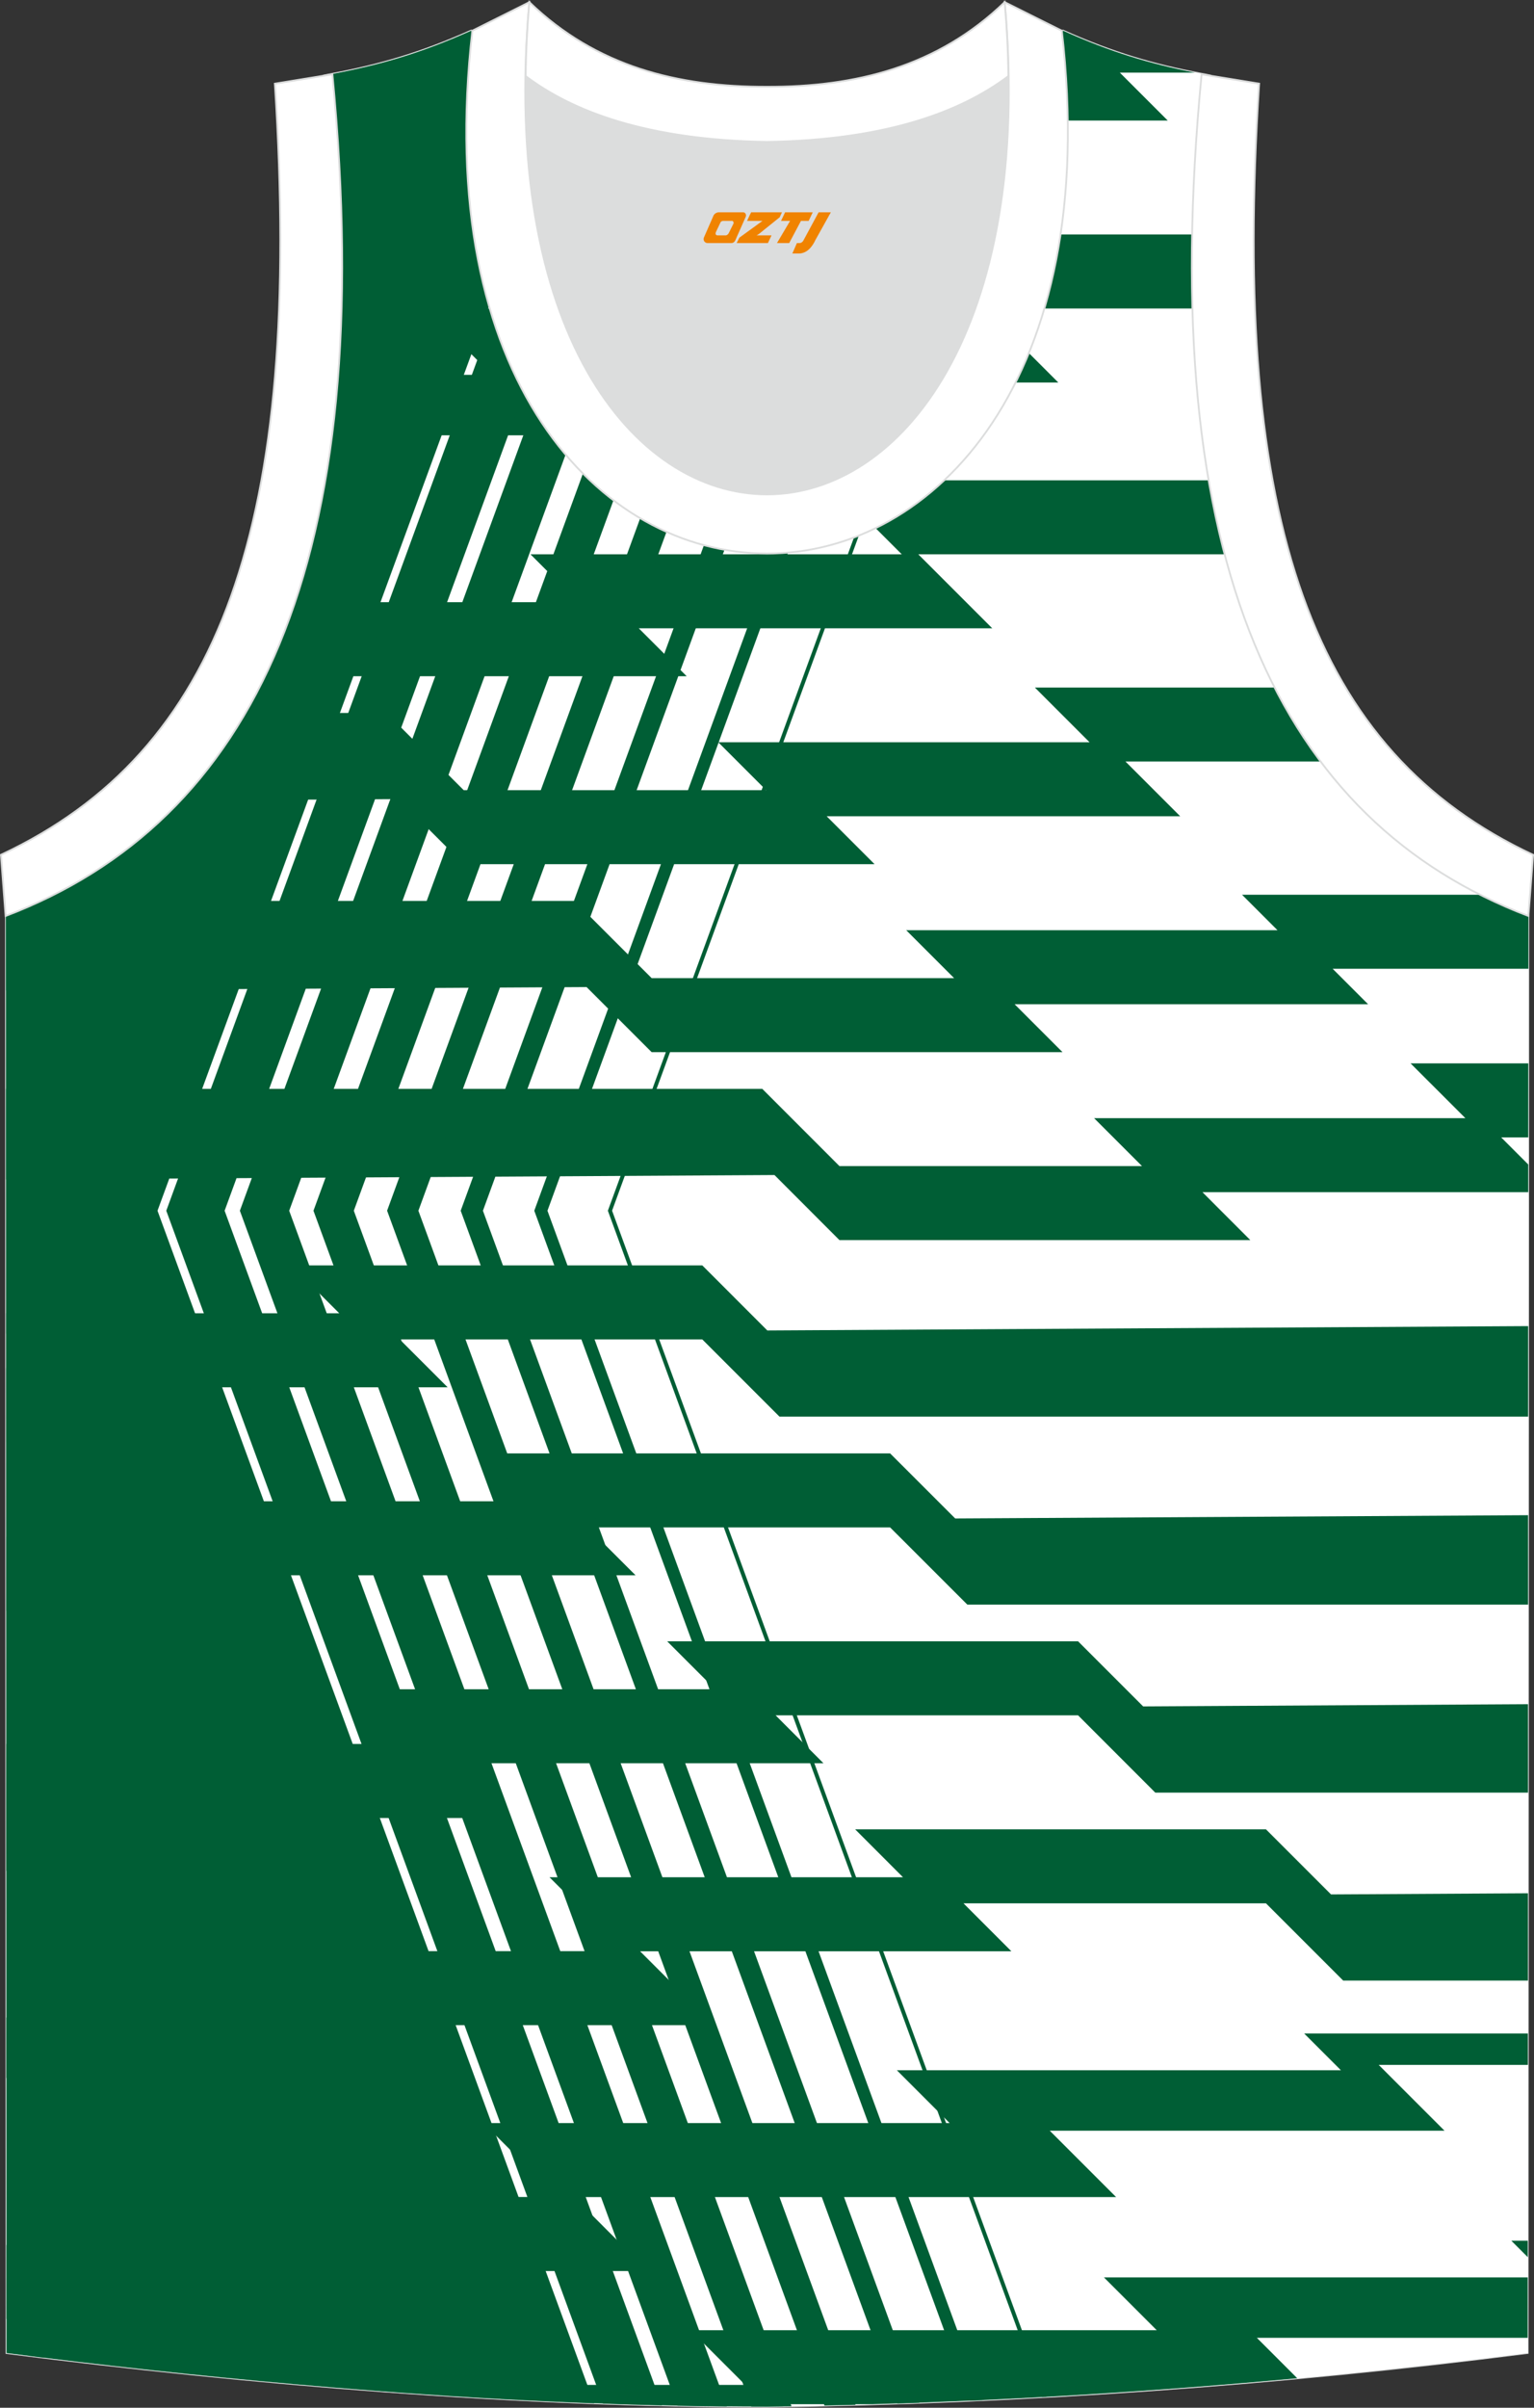 <?xml version="1.0" encoding="utf-8"?>
<!-- Generator: Adobe Illustrator 24.0.1, SVG Export Plug-In . SVG Version: 6.00 Build 0)  -->
<svg xmlns="http://www.w3.org/2000/svg" xmlns:xlink="http://www.w3.org/1999/xlink" version="1.1" id="_x37C_" x="0px" y="0px" width="338.74px" height="531.5px" viewBox="0 0 338.74 531.5" enable-background="new 0 0 338.74 531.5" xml:space="preserve">
<rect x="0" y="0" width="338.74" height="531.5" fill="#333333" stroke="none"/>
<path fill-rule="evenodd" clip-rule="evenodd" fill="#005E35" stroke="#DCDDDD" stroke-width="0.4" stroke-miterlimit="22.94" d="  M169.43,531.25c57.33-0.83,113.22-4.88,167.91-11.85l0.15-317.33c-54.49-20.76-82.59-77.2-72.13-185.76h0.02  c-10.55-1.98-19.58-4.58-30.62-9.54c-8.72,14.7-36.35,24.12-65.37,24.55c-29.01-0.42-56.65-9.85-65.36-24.55  c-11.05,4.95-20.07,7.55-30.63,9.54h0.02C83.89,124.88,55.78,181.31,1.3,202.09l0.14,317.33  C55.7,526.33,114.78,531.25,169.43,531.25L169.43,531.25z"/>
<g>
	<g>
		<path fill-rule="evenodd" clip-rule="evenodd" fill="#FFFFFF" d="M169.43,531.25c57.33-0.83,113.22-4.88,167.91-11.85l0.15-317.33    c-54.49-20.76-82.59-77.2-72.13-185.76h0.02c-10.55-1.98-19.58-4.58-30.62-9.54c-8.72,14.7-36.35,24.12-65.37,24.55    c-29.01-0.42-56.65-9.85-65.36-24.55c-11.05,4.95-20.07,7.55-30.63,9.54h0.02C83.89,124.88,55.78,181.31,1.3,202.09l0.14,317.33    C55.7,526.33,114.78,531.25,169.43,531.25L169.43,531.25z"/>
		<path fill-rule="evenodd" clip-rule="evenodd" fill="#005E35" d="M233.01,9.35l0.92,0.92h-1.66    c-5.98,7.07-16.55,12.69-29.36,16.34h54.95l-10.58-10.58h16.55c-9.9-1.94-18.58-4.52-29.08-9.25    C234.25,7.67,233.66,8.52,233.01,9.35L233.01,9.35z M123.97,22.34H73.98c0.83,9.77,1.33,19.09,1.53,28h21.16l-6.45-6.45l-5.2-5.2    h102.94l-7.91-7.91c-3.5,0.32-7.06,0.51-10.65,0.56C152.67,31.09,136.41,27.86,123.97,22.34z"/>
		<path fill-rule="evenodd" clip-rule="evenodd" fill="#005E35" d="M263.27,51.76h-65.9l16.32,16.33H93.99l14.65,14.65H74.71    c-0.35,4.58-0.8,9.04-1.35,13.35h69.05l-6.45-6.45l-5.2-5.2h102.94L217.36,68.1h45.97C263.19,62.82,263.17,57.38,263.27,51.76z"/>
		<polygon fill-rule="evenodd" clip-rule="evenodd" fill="#005E35" points="311.48,234.73 323.59,246.83 241.6,246.83     252.18,257.41 185.37,257.41 168.33,240.36 1.32,240.36 1.32,260.36 171.02,259.38 185.37,273.75 276.1,273.75 265.53,263.17     337.47,263.17 337.47,257.05 331.49,251.07 337.47,251.07 337.48,234.73   "/>
		<path fill-rule="evenodd" clip-rule="evenodd" fill="#005E35" d="M274.27,197.51l7.83,7.83h-81.99l10.58,10.58H143.9l-17.05-17.05    H8.9c-2.47,1.15-5,2.22-7.59,3.21l0.01,16.54l128.21-0.73l14.37,14.37h90.73l-10.58-10.58h78.06l-7.83-7.83h43.22l0.01-11.77    c-3.58-1.36-7.05-2.89-10.41-4.57H274.27z"/>
		<path fill-rule="evenodd" clip-rule="evenodd" fill="#005E35" d="M281.53,151.77h-53.01l12.08,12.08h-81.99l10.58,10.58h-66.79    l-17.05-17.05H54.19c-4.2,7.2-9,13.63-14.34,19.29l48.17-0.28l14.37,14.37h90.73l-10.58-10.58h78.07l-12.08-12.08h43.2    C287.98,163.13,284.58,157.7,281.53,151.77z"/>
		<path fill-rule="evenodd" clip-rule="evenodd" fill="#005E35" d="M266.95,106.03h-84.15l16.33,16.33h-81.99l7.71,7.71l0.4,2.86    H65.16c-1.75,5.19-3.71,10.1-5.87,14.73l1.61,1.61h90.73l-10.58-10.58h78.06l-16.33-16.33h67.69    C269.12,117.17,267.93,111.74,266.95,106.03z"/>
		<polygon fill-rule="evenodd" clip-rule="evenodd" fill="#005E35" points="64.34,279.33 74.92,289.9 1.34,289.9 1.34,294.39     8.97,302.02 1.34,302.02 1.35,318.36 28.97,318.36 16.86,306.24 98.85,306.24 88.27,295.67 155.08,295.67 172.12,312.71     337.44,312.71 337.45,292.73 169.44,293.69 155.08,279.33   "/>
		<polygon fill-rule="evenodd" clip-rule="evenodd" fill="#005E35" points="105.84,320.83 114.12,329.1 114.78,331.4 38.34,331.4     46.18,339.23 1.36,339.23 1.37,355.57 66.18,355.57 58.35,347.74 140.35,347.74 129.77,337.17 196.56,337.17 213.61,354.21     337.43,354.21 337.43,334.47 210.93,335.19 196.56,320.83   "/>
		<polygon fill-rule="evenodd" clip-rule="evenodd" fill="#005E35" points="147.33,362.31 157.91,372.89 79.84,372.89 91.92,384.97     1.38,384.97 1.39,412.97 20.63,412.97 14.18,406.51 8.98,401.31 111.93,401.31 99.84,389.23 181.84,389.23 171.27,378.65     238.06,378.65 255.11,395.71 337.41,395.71 337.41,376.19 252.43,376.68 238.06,362.31   "/>
		<polygon fill-rule="evenodd" clip-rule="evenodd" fill="#005E35" points="188.83,403.81 199.4,414.39 121.34,414.39     137.67,430.71 17.96,430.71 32.61,445.36 1.41,445.36 1.41,458.71 66.37,458.71 59.93,452.26 54.71,447.05 157.67,447.05     141.34,430.73 223.33,430.73 212.76,420.15 279.55,420.15 296.6,437.2 337.39,437.2 337.4,417.93 293.92,418.18 279.55,403.81       "/>
		<path fill-rule="evenodd" clip-rule="evenodd" fill="#005E35" d="M333.73,494.62l3.63,3.63v-3.63H333.73L333.73,494.62z     M337.35,502.73h-93.57l6.45,6.45l5.2,5.2H152.49l12.08,12.08H82.58l1.34,1.34c28.84,2.16,57.74,3.43,85.5,3.43l0,0    c1.18-0.02,2.35-0.04,3.53-0.06l-0.46-0.46h20.21c31.67-0.94,62.91-2.87,93.76-5.73l-8.92-8.92h59.8L337.35,502.73L337.35,502.73z     M9.76,520.44L9.32,520H6.16C7.35,520.15,8.56,520.29,9.76,520.44z"/>
		<polygon fill-rule="evenodd" clip-rule="evenodd" fill="#005E35" points="287.99,448.88 296.1,456.99 198.04,456.99 204.5,463.45     209.7,468.65 106.76,468.65 123.08,484.98 41.09,484.98 51.66,495.56 1.43,495.56 1.44,511.9 75.6,511.9 65.02,501.32     143.08,501.32 126.76,484.99 246.46,484.99 231.81,470.34 318.98,470.34 304.45,455.81 337.38,455.81 337.38,448.88   "/>
	</g>
	<path fill-rule="evenodd" clip-rule="evenodd" fill="#005E35" d="M226.14,15.92l-91.91,251.34l95.91,261.89l0.91-0.05   l-95.89-261.85l92.27-252.33C227.01,15.26,226.58,15.59,226.14,15.92L226.14,15.92z M169.43,531.25L169.43,531.25   c-1.17,0-2.35,0-3.52-0.01L69.22,267.26l86.58-236.79c2.84,0.32,5.73,0.55,8.65,0.7L78.13,267.26l96.65,263.91   C172.99,531.2,171.21,531.23,169.43,531.25L169.43,531.25z M182.07,531.01L85.48,267.25l86.28-235.98c2.36-0.07,4.72-0.21,7.05-0.4   L92.39,267.26l96.53,263.59C186.64,530.91,184.35,530.96,182.07,531.01L182.07,531.01z M198.16,530.56l-96.43-263.3l86.85-237.54   c1.77-0.28,3.52-0.59,5.25-0.93l-87.19,238.47l96.37,263.13C201.39,530.45,199.77,530.51,198.16,530.56L198.16,530.56z    M214.18,529.94l-96.2-262.68l88.37-241.69c1.13-0.37,2.25-0.75,3.34-1.15l-88.8,242.84l96.15,262.55L214.18,529.94L214.18,529.94z    M150.69,29.8L63.86,267.26l96.67,263.95c-3.63-0.03-7.28-0.09-10.95-0.17L52.97,267.26l87.55-239.43   C143.81,28.61,147.21,29.27,150.69,29.8L150.69,29.8z M137.45,27.04L49.6,267.26l96.58,263.71c-4.32-0.1-8.67-0.23-13.02-0.39   L36.72,267.26L125.97,23.2C129.53,24.67,133.38,25.95,137.45,27.04L137.45,27.04z M124.48,22.56c-9.4-4.08-16.68-9.44-20.43-15.78   C93,11.74,83.97,14.34,73.42,16.32h0.02C83.89,124.88,55.78,181.31,1.3,202.09l0.14,317.33c41.81,5.33,86.46,9.48,129.75,11.1   L34.78,267.26L124.48,22.56z"/>
</g>
<path fill-rule="evenodd" clip-rule="evenodd" fill="#FFFFFF" stroke="#DCDDDD" stroke-width="0.4" stroke-miterlimit="22.94" d="  M337.5,202.2c-54.51-20.77-82.63-77.22-72.16-185.8l12.7,2.07c-6.29,97.63,12.01,147.48,60.5,170.23L337.5,202.2z"/>
<path fill-rule="evenodd" clip-rule="evenodd" fill="#FFFFFF" stroke="#DCDDDD" stroke-width="0.4" stroke-miterlimit="22.94" d="  M1.24,202.2c54.51-20.77,82.63-77.22,72.16-185.8l-12.7,2.07C67,116.1,48.7,165.95,0.21,188.7L1.24,202.2z"/>
<path fill-rule="evenodd" clip-rule="evenodd" fill="#DCDDDD" d="M169.38,31.33c26.43-0.42,42.89-6.69,53.24-14.49  c0.02-0.06,0.03-0.12,0.05-0.18c1.15,123.98-107.72,123.98-106.58,0c0.02,0.06,0.03,0.12,0.05,0.18  C126.5,24.65,142.95,30.91,169.38,31.33L169.38,31.33z"/>
<path fill="none" stroke="#DCDDDD" stroke-width="0.4" stroke-miterlimit="22.94" d="M169.38,31.33  c26.43-0.42,42.89-6.69,53.24-14.49c0.02-0.06,0.03-0.12,0.05-0.18c1.15,123.98-107.72,123.98-106.58,0  c0.02,0.06,0.03,0.12,0.05,0.18C126.49,24.64,142.94,30.91,169.38,31.33L169.38,31.33z"/>
<path fill-rule="evenodd" clip-rule="evenodd" fill="#FFFFFF" stroke="#DCDDDD" stroke-width="0.4" stroke-miterlimit="22.94" d="  M116.89,0.48c-12.96,144.87,117.91,144.87,104.97,0l12.61,6.3c17.77,153.88-147.94,153.88-130.17,0L116.89,0.48z"/>
<path fill-rule="evenodd" clip-rule="evenodd" fill="#FFFFFF" stroke="#DCDDDD" stroke-width="0.4" stroke-miterlimit="22.94" d="  M116.89,0.48c14.81,14.29,32.89,18.73,52.48,18.68c19.58,0.05,37.67-4.4,52.48-18.68c0.5,5.61,0.77,11.01,0.82,16.17  c-0.02,0.06-0.03,0.13-0.05,0.19c-10.36,7.78-26.82,14.07-53.24,14.49c-26.43-0.42-42.89-6.69-53.24-14.49  c-0.02-0.06-0.03-0.13-0.05-0.19C116.13,11.48,116.4,6.1,116.89,0.48L116.89,0.48z"/>

<g>
	<path fill="#F08300" d="M180.77,46.86l-3.4,6.3c-0.2,0.3-0.5,0.5-0.8,0.5h-0.6l-1,2.3h1.2c2,0.1,3.2-1.5,3.9-3L183.47,46.86h-2.5L180.77,46.86z"/>
	<polygon fill="#F08300" points="173.57,46.86 ,179.47,46.86 ,178.57,48.76 ,176.87,48.76 ,174.27,53.66 ,171.57,53.66 ,174.47,48.76 ,172.47,48.76 ,173.37,46.86"/>
	<polygon fill="#F08300" points="167.57,51.96 ,167.07,51.96 ,167.57,51.66 ,172.17,47.96 ,172.67,46.86 ,165.87,46.86 ,165.57,47.46 ,164.97,48.76 ,167.77,48.76 ,168.37,48.76 ,163.27,52.46    ,162.67,53.66 ,169.27,53.66 ,169.57,53.66 ,170.37,51.96"/>
	<path fill="#F08300" d="M164.07,46.86H158.77C158.27,46.86,157.77,47.16,157.57,47.56L155.47,52.36C155.17,52.96,155.57,53.66,156.27,53.66h5.2c0.4,0,0.7-0.2,0.9-0.6L164.67,47.86C164.87,47.36,164.57,46.86,164.07,46.86z M161.97,49.36L160.87,51.56C160.67,51.86,160.37,51.96,160.27,51.96l-1.8,0C158.27,51.96,157.87,51.86,158.07,51.26l1-2.1c0.1-0.3,0.4-0.4,0.7-0.4h1.9   C161.87,48.76,162.07,49.06,161.97,49.36z"/>
</g>
</svg>